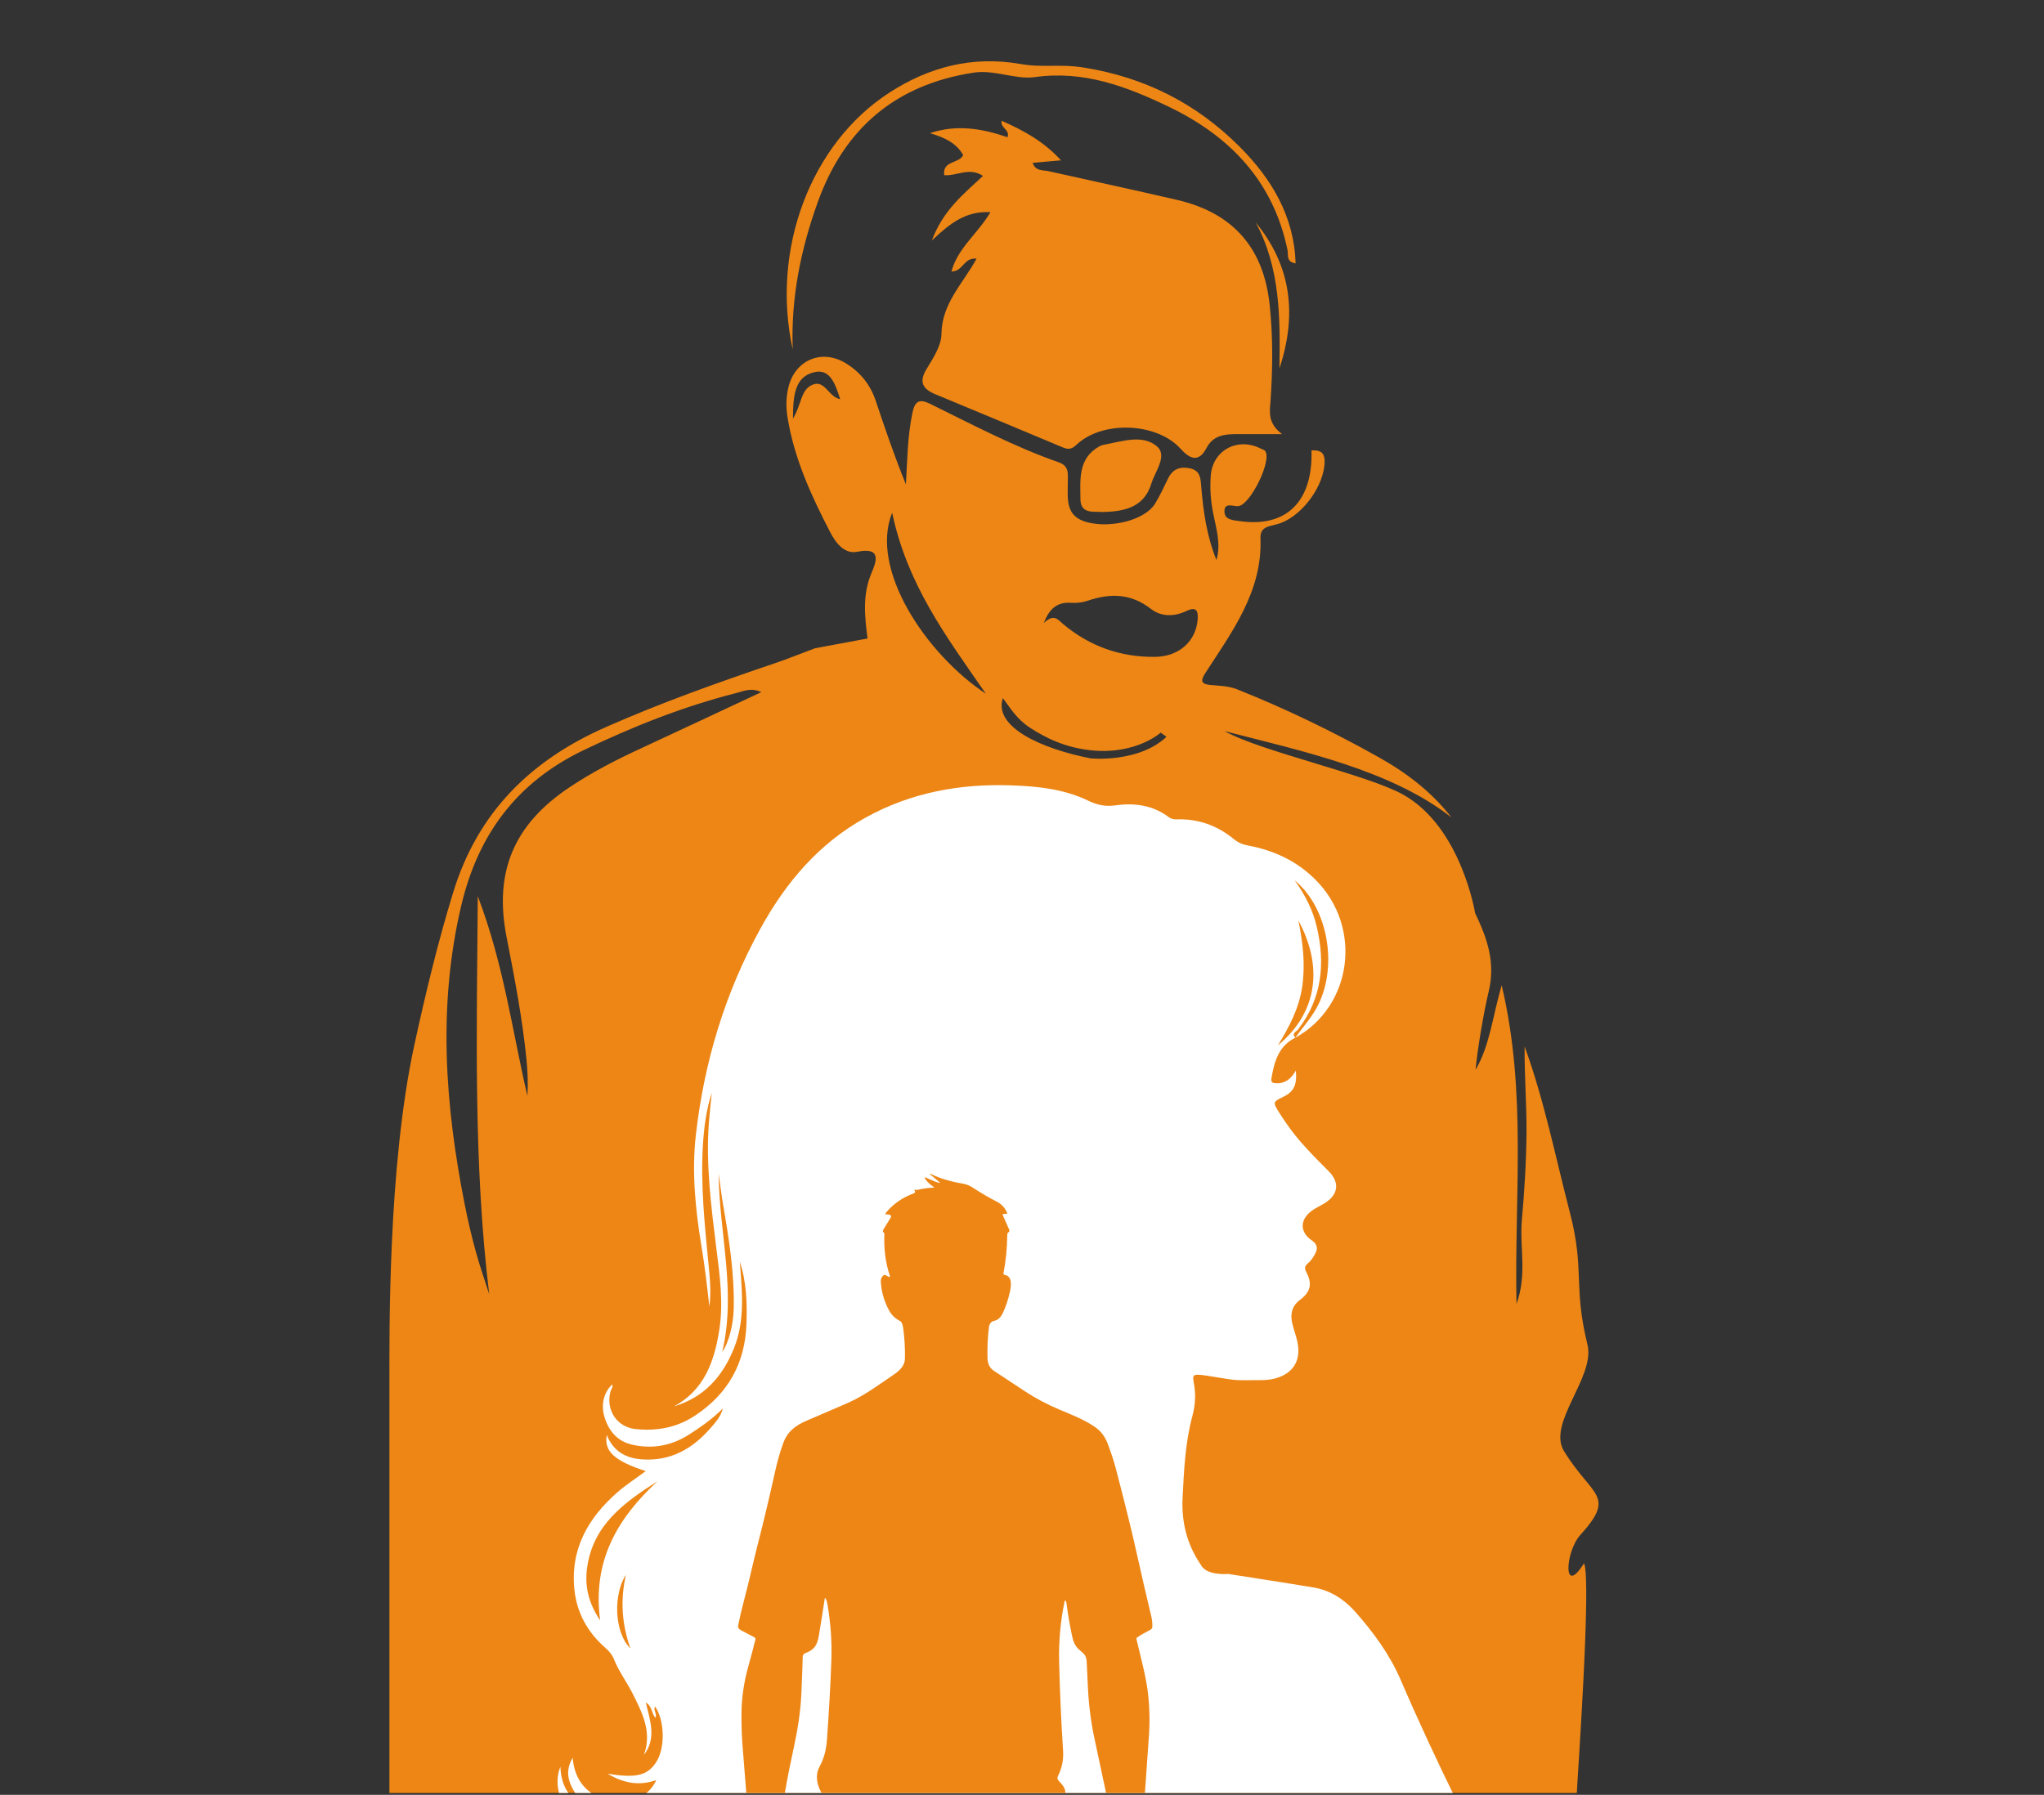 <svg xmlns="http://www.w3.org/2000/svg" width="600" height="527" viewBox="0 0 600 527" fill="none"><rect x="0" y="0" width="600" height="527" fill="#333333" stroke="none"/><g clip-path="url(#clip0_8_44)"><path fill-rule="evenodd" clip-rule="evenodd" d="M254.66 187.471C253.82 180.932 253.113 174.548 255.875 168.119C257.178 165.026 258.945 160.542 251.699 162C247.855 162.795 245.315 159.393 243.658 156.189C238.135 145.519 233.142 134.672 231.198 122.676C230.69 119.605 230.712 116.579 231.463 113.596C233.496 105.511 241.471 102.33 248.496 106.792C252.605 109.377 255.477 112.978 257.046 117.617C259.785 125.813 262.569 134.009 265.926 142.227C266.324 135.18 266.39 128.177 267.826 121.262C268.555 117.639 269.947 117.065 273.062 118.589C285.478 124.687 297.717 131.182 310.817 135.755C313.888 136.837 313.446 139.112 313.446 141.454C313.49 146.292 312.474 151.639 319.212 153.362C326.37 155.151 336.09 152.655 339.05 147.905C340.508 145.519 341.679 142.934 342.916 140.416C344.286 137.699 346.407 136.881 349.323 137.522C352.394 138.185 352.416 140.482 352.615 142.912C353.211 150.247 354.272 157.515 357.077 164.43C358.513 159.525 356.901 154.886 356.039 150.269C355.354 146.756 355.155 143.288 355.398 139.775C355.906 132.198 363.307 128.221 370.178 131.756C370.598 131.955 371.15 132.087 371.393 132.419C373.403 135.246 367.107 148.06 363.594 148.59C362.092 148.833 359.198 147.198 359.441 150.446C359.596 152.633 362.004 152.743 363.904 153.008C377.579 154.974 385.421 147.286 384.979 132.242C387.078 132.109 388.735 132.573 388.823 135.114C389.044 142.47 381.909 152.213 374.618 153.98C372.166 154.599 369.891 154.82 370.001 158.001C370.62 173.686 361.606 185.549 353.764 197.7C350.472 202.781 357.387 200.108 363.175 202.406C377.358 208.061 391.077 214.711 404.398 222.156C412.616 226.729 420.105 232.34 426.048 240.006C408.154 225.955 381.599 220.41 359.463 214.667C369.935 220.587 401.393 227.436 411.887 233.312C428.942 242.878 433.007 268.085 433.007 268.085C436.74 275.861 439.016 282.798 436.961 291.281C435.547 297.091 433.692 308.093 433.139 314.102C437.381 306.856 438.088 298.571 440.805 289.293C448.272 320.751 444.495 351.282 445.157 382.874C448.339 374.059 446.019 366.371 446.726 358.285C447.499 349.648 448.029 340.965 448.096 332.305C448.14 323.977 447.455 315.648 447.543 307.253C453.309 323.115 456.579 339.64 460.798 355.9C465.283 373.153 461.726 377.483 465.99 394.803C468.332 404.347 454.06 417.867 459.097 426.063C467.338 439.539 474.562 438.899 463.869 450.718C459.451 455.6 458.678 469.098 464.974 459.002C467.227 463.531 462.985 522.825 462.809 527.332L114.31 528.989V406.49C114.31 391.467 113.846 342.755 121.601 306.944C124.892 291.833 128.493 276.789 133.044 261.965C140.246 238.504 155.755 223.238 177.78 213.518C194.106 206.294 210.896 200.351 227.774 194.629C231.264 193.436 234.689 192.044 239.24 190.343M340.729 215.108C336.421 218.643 329.22 220.985 321.509 220.41C312.584 219.748 306.509 216.345 302.488 213.761C298.644 211.331 296.789 208.216 294.381 204.968C291.553 213.496 305.78 219.858 320.118 222.664C320.118 222.664 334.146 224.1 342.408 216.345L340.729 215.108ZM223.488 203.223C220.351 201.787 218.208 202.98 216.043 203.51C200.535 207.442 185.799 213.319 171.374 220.234C151.778 229.623 140.357 244.888 135.386 265.942C128.449 295.412 130.658 324.595 136.446 353.823C137.352 358.418 138.435 362.991 139.672 367.498C140.821 371.717 142.279 375.826 143.604 380.002C138.943 341.606 139.959 303.387 140.246 263.114C147.956 283.394 150.364 302.835 154.827 321.79C155.026 318.211 154.893 314.72 154.562 311.23C153.347 299.079 151.049 287.106 148.707 275.154C144.93 255.956 150.872 242.038 167.154 231.169C173.804 226.729 180.873 223.084 188.119 219.748C199.739 214.357 211.338 208.901 223.488 203.223ZM306.399 182.921C309.425 180.049 310.552 181.971 312.12 183.274C319.875 189.769 328.954 192.994 339.028 192.862C346.208 192.796 351.024 188.178 351.554 182.015C351.797 179.187 351.068 178.06 348.285 179.386C344.662 181.131 340.84 181.109 337.857 178.789C332.003 174.238 325.95 174.128 319.367 176.359C317.864 176.867 316.141 177.11 314.573 177C310.839 176.735 308.276 178.082 306.399 182.921ZM261.884 150.556C255.19 167.103 271.737 191.978 289.388 203.687C277.37 186.367 266.368 171.587 261.884 150.556ZM232.767 122.919C235.263 118.81 234.998 114.834 238.069 113.177C242.112 111.012 243.128 116.645 246.64 117.197C245.271 113.088 243.835 108.25 239.195 109.244C233.209 110.526 232.789 116.27 232.767 122.919Z" fill="#ED8615"></path><path d="M376.341 127.47C370.442 127.47 366.466 127.448 362.489 127.47C359.065 127.492 355.972 128.066 354.161 131.535C351.819 136.019 349.168 134.65 346.539 131.756C339.624 124.068 323.63 123.339 315.942 130.629C314.329 132.175 313.291 131.91 311.7 131.248C299.373 126.078 287.068 120.931 274.718 115.828C271.007 114.303 269.571 112.337 271.979 108.36C273.901 105.179 276.309 101.556 276.353 98.11C276.419 89.163 282.649 83.264 286.67 75.952C282.804 75.532 282.76 79.751 279.291 79.707C281.169 72.748 287.045 68.595 290.735 62.299C283.621 61.901 279.004 65.436 273.547 70.606C276.839 61.725 282.826 56.997 288.548 51.651C284.461 48.956 280.86 51.761 277.17 51.43C276.574 47.078 281.567 48.094 282.738 45.531C280.573 41.754 276.994 40.318 272.995 39.103C280.771 36.452 288.327 37.733 295.75 40.295C296.523 37.976 293.607 37.667 294.026 35.457C300.256 38.241 306.133 41.29 311.457 47.078C308.099 47.365 305.691 47.564 303.128 47.807C304.012 50.369 306.133 49.883 307.79 50.259C320.36 53.087 332.974 55.782 345.545 58.698C361.848 62.498 370.928 72.682 372.696 89.494C373.69 98.861 373.601 108.206 372.961 117.595C372.74 120.82 371.967 124.134 376.341 127.47Z" fill="#ED8615"></path><path d="M232.7 102.616C226.227 73.257 237.957 42.107 261.11 27.173C272.664 19.706 285.322 16.348 299.329 18.756C306.442 19.993 310.794 18.668 318.129 19.838C335.913 22.666 351.09 30.31 363.771 42.969C373.469 52.623 379.92 63.779 380.317 77.321C377.445 76.879 378.219 74.803 377.954 73.499C373.8 53.175 360.921 39.854 342.916 31.26C330.677 25.406 318.151 20.612 303.747 22.644C298.114 23.439 291.928 20.369 285.72 21.341C262.943 24.853 247.877 37.645 240.1 59.206C235.041 73.19 232.125 87.572 232.7 102.616Z" fill="#ED8615"></path><path d="M323.43 150.334C321.177 150.091 317.178 151.063 317.156 146.556C317.112 140.857 316.383 134.583 322.723 131.048C323.121 130.827 323.585 130.672 324.027 130.584C329.307 129.634 335.338 127.425 339.602 131.048C342.827 133.809 339.049 138.405 337.945 142.05C335.868 148.832 330.279 150.246 323.43 150.334Z" fill="#ED8615"></path><path d="M368.609 65.325C379.214 78.227 380.716 92.653 375.568 108.161C375.789 93.448 375.878 78.779 368.609 65.325Z" fill="#ED8615"></path><path fill-rule="evenodd" clip-rule="evenodd" d="M212.951 588.149L210.277 579.356C208.046 573.524 206.058 567.604 203.937 561.683C195.851 568.134 186.838 567.891 181.713 561.197C192.405 565.527 199.85 560.512 200.181 554.989C191.168 561.396 181.867 560.843 174.886 553.487C188.407 558.899 197.354 557.044 199.32 548.428C190.505 554.658 181.646 554.746 173.605 548.406C168.524 544.429 164.901 539.459 164.68 532.787C166.602 539.591 171.55 543.457 177.935 545.49C183.811 547.345 189.202 545.578 193.929 541.535C187.346 545.048 181.094 544.893 175.107 540.099C186.75 541.491 186.971 541.469 190.019 539.083C170.137 542.021 160.659 528.258 164.503 518.737C164.702 524.79 167.486 528.612 172.412 530.887C166.668 524.657 165.475 520.659 168.104 516.086C168.656 523.022 172.633 527.485 179.283 528.634C185.468 529.694 190.549 527.397 192.626 522.669C187.832 524.348 183.303 523.751 178.333 520.769C186.772 522.205 190.174 521.299 192.714 517.234C195.299 513.103 195.1 505.084 192.295 501.063C191.654 502.124 192.957 503.162 192.405 504.399C191.212 503.074 191.499 501.019 189.577 499.892C190.859 505.261 192.759 510.408 189.003 515.29C191.477 508.619 188.561 502.941 185.711 497.286C184.01 493.883 181.668 490.813 180.255 487.256C179.68 485.82 178.774 484.759 177.604 483.743C172.522 479.281 169.363 473.647 168.634 466.909C167.309 454.891 172.633 445.635 181.381 438.035C183.922 435.826 186.794 433.993 189.555 431.938C180.365 428.956 177.25 426.128 178.112 421.334C180.078 426.216 183.789 428.227 188.738 428.514C196.846 428.978 203.098 425.465 208.289 419.633C209.88 417.821 211.559 416.01 212.199 413.558C209.195 416.54 205.793 418.948 202.28 421.202C197.177 424.449 191.698 425.509 185.778 424.228C181.293 423.278 178.73 420.274 177.449 416.076C176.322 412.409 177.25 408.786 179.724 406.488C179.99 407.306 179.371 407.902 179.194 408.587C177.802 413.955 181.006 418.992 186.507 419.589C192.759 420.252 198.657 419.213 204.07 415.612C213.724 409.206 218.694 400.281 219.114 388.793C219.335 382.607 219.136 376.422 217.17 370.457C217.811 379.006 218.783 387.6 215.469 395.818C212.177 404.058 206.743 410.31 197.862 412.917C206.677 408.167 209.615 399.905 211.095 390.803C212.442 382.585 211.272 374.433 210.255 366.326C208.753 354.109 207.163 341.936 208.09 329.587C208.311 326.693 208.643 323.799 208.93 320.905C207.317 325.854 206.677 330.913 206.345 336.016C205.616 347.879 206.853 359.632 208.002 371.407C208.4 375.472 208.775 379.536 208.223 383.646C207.582 377.659 206.875 371.694 205.881 365.751C204.114 354.97 203.031 344.079 204.268 333.21C206.699 311.847 212.818 291.523 223.223 272.635C230.668 259.114 240.345 247.649 254.108 240.049C267.429 232.671 281.833 230.064 296.878 230.594C304.588 230.859 312.32 231.654 319.411 235.079C321.952 236.294 324.338 236.868 327.144 236.492C332.843 235.675 338.278 236.316 343.072 239.917C343.735 240.425 344.53 240.624 345.436 240.579C351.754 240.359 357.321 242.391 362.181 246.367C363.44 247.406 364.81 247.98 366.423 248.267C374 249.703 380.694 252.796 386.239 258.385C400.003 272.259 397.042 295.367 380.186 304.734C380.201 304.719 380.216 304.704 380.23 304.69C375.326 307.12 374.045 311.715 373.227 316.575C373.006 317.901 373.647 318.033 374.818 318.055C377.469 318.099 379.059 316.597 380.385 314.344C380.783 318.497 379.788 320.529 376.85 321.965C373.559 323.578 373.559 323.578 375.613 326.87C376.21 327.82 376.85 328.725 377.469 329.653C381.026 334.933 385.532 339.374 389.995 343.858C393.375 347.238 392.845 350.839 388.78 353.314C387.499 354.109 386.107 354.705 384.936 355.589C381.534 358.174 381.534 361.775 385.046 364.183C386.747 365.354 386.902 366.613 386.018 368.181C385.488 369.153 384.87 370.148 384.03 370.832C383.036 371.694 382.793 372.224 383.478 373.55C385.289 377.04 384.715 379.316 381.534 381.724C379.214 383.491 378.728 385.788 379.302 388.417C379.766 390.494 380.606 392.504 380.959 394.603C381.821 399.706 379.435 403.285 374.442 404.699C372.896 405.141 371.349 405.229 369.759 405.229C361.916 405.229 363.794 405.472 356.084 404.213C345.59 402.49 353.124 404.169 349.987 415.877C347.888 423.72 347.534 431.828 347.137 439.935C346.805 447.071 348.462 453.544 352.505 459.464C354.184 462.756 360.569 462.138 360.569 462.138C369.317 463.529 377.491 464.744 385.621 466.114C390.459 466.954 394.502 469.516 397.727 473.139C403.117 479.214 407.956 485.798 411.159 493.243C416.306 505.216 421.807 516.991 427.529 528.678C431.528 536.852 434.355 545.6 439.635 553.133C442.485 557.198 444.694 561.573 446.395 566.234L212.951 588.149ZM386.99 294.969C392.734 283.239 389.73 266.471 380.054 258.496C383.036 262.649 385.378 267.156 386.527 272.126C389.067 282.929 388.073 293.136 381.048 302.26C380.562 302.878 378.993 303.386 380.252 304.668C382.528 301.442 385.223 298.57 386.99 294.969ZM380.252 304.668C380.252 304.668 380.252 304.675 380.252 304.69C380.252 304.675 380.26 304.668 380.274 304.668C380.26 304.668 380.252 304.668 380.252 304.668ZM172.302 460.591C171.639 465.849 172.743 470.665 176.168 475.79C173.804 458.294 181.315 445.723 193.002 434.92C183.193 441.172 173.936 447.8 172.302 460.591ZM381.136 270.271C382.484 276.92 383.191 283.239 382.263 289.645C381.357 295.986 378.441 301.531 375.127 306.921C386.924 297.178 388.36 283.658 381.136 270.271ZM212.001 396.923C213.901 394.338 215.248 388.992 215.381 384.419C215.624 373.947 213.989 363.675 212.199 353.424C211.713 350.486 211.382 347.548 210.962 344.609C211.073 361.974 216.22 379.161 212.001 396.923ZM185.049 484.03C182.53 476.762 182.044 469.98 183.723 462.381C180.188 467.793 180.034 478.905 185.049 484.03Z" fill="white"></path><path d="M242.862 612.03C240.889 597.185 240.167 582.309 240.697 567.405C240.984 559.032 241.492 550.814 242.906 542.574C242.965 542.22 242.818 542.029 242.464 541.999C241.735 541.911 240.962 542.021 240.388 541.513C237.693 538.995 241.492 531.704 242.884 529.142C242.973 528.98 242.958 528.832 242.84 528.7C240.476 526.159 238.753 522.094 240.542 518.781C241.934 516.196 242.531 513.699 242.752 510.828C243.304 502.786 243.812 494.877 244.055 486.902C244.202 481.762 243.819 476.497 242.906 471.106C242.803 470.444 242.626 469.869 242.376 469.383C242.229 469.103 242.133 469.118 242.089 469.427C241.559 472.962 240.999 476.489 240.41 480.009C239.902 483.014 239.173 484.361 236.279 485.444C235.903 485.599 235.66 485.952 235.638 486.35C235.535 490.12 235.395 493.876 235.218 497.617C234.997 502.138 234.291 507.168 233.098 512.705C231.065 522.116 229.298 531.086 228.723 540.254C228.458 544.429 230.712 547.279 233.363 550.217C235.086 552.117 236.286 554.378 236.964 557C237.715 559.975 238.473 563.414 239.239 567.316C239.703 569.813 241.338 571.094 238.731 573.281C238.62 573.37 238.488 573.392 238.377 573.348C236.905 572.729 235.962 571.676 235.55 570.188C235.137 568.627 234.74 566.992 234.357 565.284C234.151 564.312 233.709 563.495 233.031 562.832C232.943 562.721 232.766 562.743 232.678 562.876C230.667 566.278 231.728 570.012 234.379 572.862C235.572 574.158 236.838 575.351 238.179 576.44C238.886 577.015 239.261 577.781 239.305 578.738C239.335 579.165 239.136 579.386 238.709 579.401C238.296 579.43 237.891 579.393 237.494 579.29C233.208 578.296 227.376 576.219 225.255 572.199C224.15 570.137 223.016 568.126 221.853 566.168C221.323 565.262 221.212 564.201 221.279 563.163C221.661 557.891 221.411 553.288 220.527 549.356C220.196 547.92 218.782 545.777 219.091 544.275C219.725 541.167 219.931 538.074 219.71 534.996C219.15 527.441 218.561 519.863 217.943 512.263C217.737 509.524 217.641 506.483 217.655 503.14C217.7 498.412 218.392 493.706 219.732 489.023C220.454 486.46 221.124 483.912 221.742 481.379C221.809 481.136 221.698 480.893 221.477 480.76L217.39 478.595C216.787 478.271 216.558 477.771 216.706 477.093C217.177 474.781 217.781 472.233 218.517 469.449C219.865 464.457 220.991 459.044 222.317 453.897C224.128 446.857 225.888 439.478 227.597 431.761C228.156 429.183 228.915 426.54 229.872 423.83C231.065 420.45 233.341 418.616 236.632 417.202C240.874 415.376 244.887 413.645 248.672 412.011C253.643 409.846 258.061 406.532 262.502 403.505C264.07 402.445 265.594 400.965 265.639 398.932C265.712 395.942 265.528 392.857 265.086 389.676C265.013 389.16 264.858 388.689 264.622 388.262C264.512 388.085 264.379 387.975 264.225 387.886C262.811 387.165 261.743 386.148 261.021 384.838C259.549 382.142 258.724 379.285 258.547 376.266C258.503 375.544 258.783 374.933 259.387 374.432C259.541 374.322 259.762 374.3 259.939 374.388L260.69 374.808C261.176 375.088 261.331 374.962 261.154 374.432C259.932 370.721 259.416 366.685 259.608 362.326C259.608 362.164 259.549 362.031 259.431 361.928C259.313 361.825 259.232 361.7 259.188 361.553C259.144 361.376 259.173 361.214 259.276 361.067L261.485 357.466C261.684 357.156 261.485 356.737 261.132 356.67L260.027 356.516C259.895 356.494 259.828 356.339 259.917 356.251C262.067 353.585 264.829 351.633 268.201 350.396C268.658 350.234 268.746 349.94 268.466 349.513C268.348 349.336 268.393 349.27 268.599 349.314C268.658 349.329 268.717 349.343 268.776 349.358C268.908 349.424 269.041 349.424 269.173 349.402C270.867 348.99 272.45 348.761 273.923 348.717C274.247 348.703 274.269 348.607 273.989 348.43C273.002 347.797 272.229 347.068 271.67 346.243C271.272 345.683 271.382 345.551 272.001 345.845C273.12 346.405 274.254 346.869 275.403 347.237C276.007 347.443 276.066 347.34 275.58 346.928L273.371 345.094C272.708 344.549 272.759 344.461 273.525 344.829C276.441 346.243 279.689 347.038 283.091 347.635C283.577 347.701 284.836 348.231 285.256 348.518C287.789 350.183 290.212 351.604 292.524 352.782C294.048 353.555 294.932 354.594 295.617 356.052C295.705 356.206 295.595 356.383 295.418 356.405L294.512 356.449C294.358 356.449 294.269 356.604 294.336 356.737L296.28 361.133C296.368 361.339 296.331 361.523 296.169 361.685L295.882 361.95C295.735 362.098 295.668 362.267 295.683 362.458C295.639 366.391 295.263 370.198 294.557 373.88C294.512 374.079 294.645 374.256 294.844 374.3C297.296 374.697 296.81 377.636 296.434 379.359C295.934 381.642 295.227 383.733 294.314 385.633C293.828 386.649 293.054 387.555 291.906 387.798C290.963 388.004 290.425 388.637 290.293 389.698C289.925 392.717 289.785 395.744 289.873 398.778C289.917 400.471 290.551 401.716 291.773 402.511C294.63 404.381 297.642 406.37 300.808 408.476C303.975 410.567 307.458 412.408 311.258 413.999C314.549 415.369 318.327 416.849 321.354 418.947C323.092 420.126 324.358 421.768 325.153 423.874C326.155 426.525 326.943 428.933 327.517 431.098C330.316 441.79 332.414 450.318 333.813 456.68C335.198 462.91 336.582 468.904 337.967 474.663C338.202 475.679 338.298 476.696 338.254 477.712C338.232 477.999 338.077 478.286 337.812 478.441C336.464 479.258 335.051 479.833 333.747 480.827C333.6 480.93 333.548 481.07 333.593 481.246C334.83 486.526 336.398 492.182 336.973 497.108C337.459 501.276 337.554 505.459 337.26 509.657C336.7 517.418 336.162 525.062 335.647 532.588C335.5 534.871 335.448 537.367 335.492 540.077C335.514 541.646 335.757 543.104 336 544.606C336.111 545.313 336.045 546.064 335.824 546.749C335.338 548.119 334.785 549.444 334.542 550.88C333.806 555.269 333.622 559.334 333.99 563.075C334.093 564.106 333.894 565.048 333.394 565.903C332.127 568.126 330.868 570.306 329.616 572.442C328.953 573.591 328.003 574.585 326.766 575.424C323.519 577.611 320.426 579.423 316.604 579.732C316.405 579.754 316.206 579.644 316.14 579.467C315.787 578.605 315.941 577.523 316.648 576.882C320.293 573.591 324.999 570.056 323.497 564.356C323.364 563.885 323.136 563.487 322.812 563.163C322.502 562.876 322.016 562.986 321.862 563.362C320.603 566.278 320.846 569.349 319.277 572.199C318.57 573.502 316.759 572.906 315.72 572.508C315.433 572.398 315.256 572.088 315.323 571.779C316.103 567.861 316.788 564.135 317.377 560.601C317.849 557.743 318.762 555.092 320.117 552.647C321.376 550.35 323.298 548.207 324.955 546.064C327.075 543.347 326.788 539.657 326.369 536.388C325.912 532.809 325.367 529.583 324.734 526.712C323.394 520.496 322.186 514.826 321.111 509.701C320.124 504.929 319.52 499.833 319.299 494.413C319.196 492.145 319.093 489.965 318.99 487.874C318.857 485.488 317.664 485.378 316.317 483.92C315.595 483.124 315.094 482.101 314.815 480.849C314.093 477.594 313.504 474.199 313.047 470.664C313.018 470.444 312.944 470.245 312.826 470.068C312.679 469.847 312.576 469.869 312.517 470.134C311.258 476.165 310.75 481.998 310.904 488.25C311.14 497.351 311.523 505.93 312.053 513.987C312.23 516.704 311.766 519.046 310.507 521.586C310.308 521.984 310.396 522.47 310.706 522.801C311.655 523.84 312.804 524.944 312.738 526.469C312.672 528.214 312.407 529.871 312.848 531.616C313.393 533.781 313.791 535.968 314.041 538.177C314.189 539.606 313.614 540.46 312.318 540.74C312.119 540.784 311.987 540.983 312.031 541.182C312.679 544.186 313.187 547.331 313.555 550.615C314.306 557.331 314.712 563.259 314.77 568.399C314.837 574.32 314.881 580.925 314.594 586.713C314.137 595.903 313.511 604.733 312.716 613.201" fill="#ED8615"></path></g><defs><clipPath id="clip0_8_44"><rect width="600" height="526.447" fill="white"></rect></clipPath></defs></svg>